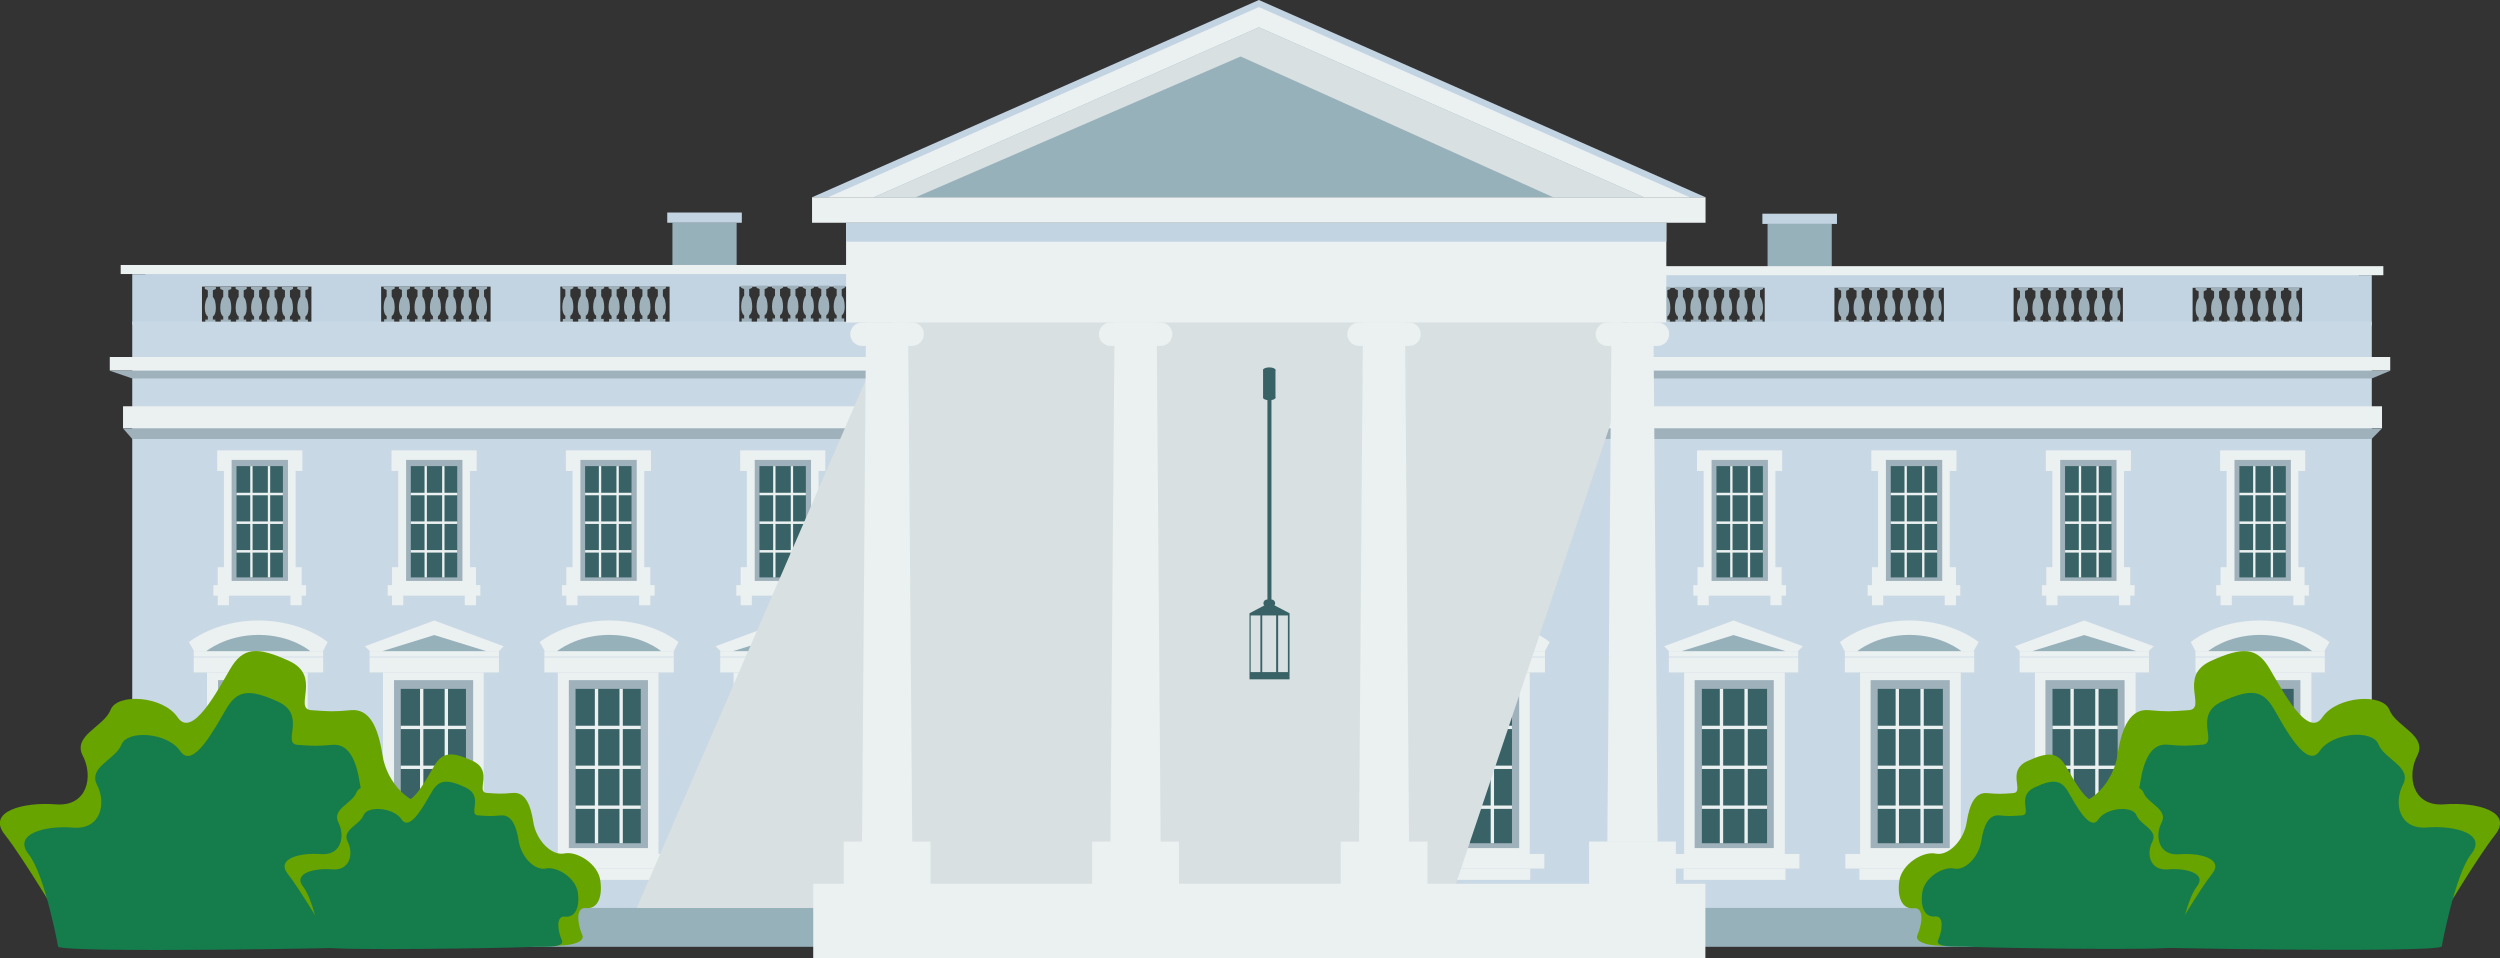 <?xml version="1.0" encoding="utf-8"?>
<!-- Generator: Adobe Illustrator 27.9.4, SVG Export Plug-In . SVG Version: 9.03 Build 54784)  -->
<svg version="1.1" id="Calque_1" xmlns="http://www.w3.org/2000/svg" xmlns:xlink="http://www.w3.org/1999/xlink" x="0px" y="0px"
	 viewBox="0 0 1491.6 571.7" style="enable-background:new 0 0 1491.6 571.7;" xml:space="preserve">
<rect x="0" y="0" width="1491.6" height="571.7" fill="#333333" stroke="none"/>
<style type="text/css">
	.st0{fill:#97B1BB;}
	.st1{fill:#C2D3E2;}
	.st2{fill:#EBF0F0;}
	.st3{fill:#9FB1BB;}
	.st4{fill:#C9D8E5;}
	.st5{fill:#386266;}
	.st6{fill:#D8E0E1;}
	.st7{fill:#68A400;}
	.st8{fill:#157C4C;}
</style>
<g>
	<g>
		<rect x="1054.6" y="133.5" class="st0" width="38.3" height="26.1"/>
		<rect x="1051.5" y="127.5" class="st1" width="44.5" height="6.1"/>
		<rect x="985.2" y="163.8" class="st1" width="422.1" height="7.9"/>
		<rect x="1373.5" y="164.2" class="st1" width="41.6" height="30.1"/>
		<rect x="1266.6" y="164.2" class="st1" width="41.6" height="30.1"/>
		<rect x="1159.8" y="164.2" class="st1" width="41.6" height="30.1"/>
		<rect x="1052.9" y="164.2" class="st1" width="41.6" height="30.1"/>
		<rect x="986.8" y="158.8" class="st2" width="435.2" height="5.4"/>
		<g>
			<path class="st3" d="M1367.1,171.7h-1.8v1.3l1.8,0.8v3.9c-0.5,0.6-1,1.5-1.3,2.5c-0.3,1.2-0.5,2.6-0.5,4.1c0,2.9,0.8,4.5,1.8,5.1
				v1.9h-1.5v2.8h1.5h3h1.5v-2.8h-1.5v-1.9c1.1-0.7,1.8-2.2,1.8-5.1c0-2.9-0.8-5.4-1.8-6.6v-3.9l1.8-0.8v-1.3h-1.8H1367.1z"/>
			<path class="st3" d="M1357.9,171.7h-1.8v1.3l1.8,0.8v3.9c-0.5,0.6-1,1.5-1.3,2.5c-0.3,1.2-0.5,2.6-0.5,4.1c0,2.9,0.8,4.5,1.8,5.1
				v1.9h-1.5v2.8h1.5h3h1.5v-2.8h-1.5v-1.9c1.1-0.7,1.8-2.2,1.8-5.1c0-2.9-0.8-5.4-1.8-6.6v-3.9l1.8-0.8v-1.3h-1.8H1357.9z"/>
			<path class="st3" d="M1348.7,171.7h-1.8v1.3l1.8,0.8v3.9c-0.5,0.6-1,1.5-1.3,2.5c-0.3,1.2-0.5,2.6-0.5,4.1c0,2.9,0.8,4.5,1.8,5.1
				v1.9h-1.5v2.8h1.5h3h1.5v-2.8h-1.5v-1.9c1.1-0.7,1.8-2.2,1.8-5.1c0-2.9-0.8-5.4-1.8-6.6v-3.9l1.8-0.8v-1.3h-1.8H1348.7z"/>
			<path class="st3" d="M1339.5,171.7h-1.8v1.3l1.8,0.8v3.9c-0.5,0.6-1,1.5-1.3,2.5c-0.3,1.2-0.5,2.6-0.5,4.1c0,2.9,0.8,4.5,1.8,5.1
				v1.9h-1.5v2.8h1.5h3h1.5v-2.8h-1.5v-1.9c1.1-0.7,1.8-2.2,1.8-5.1c0-2.9-0.8-5.4-1.8-6.6v-3.9l1.8-0.8v-1.3h-1.8H1339.5z"/>
			<path class="st3" d="M1330.3,171.7h-1.8v1.3l1.8,0.8v3.9c-0.5,0.6-1,1.5-1.3,2.5c-0.3,1.2-0.5,2.6-0.5,4.1c0,2.9,0.8,4.5,1.8,5.1
				v1.9h-1.5v2.8h1.5h3h1.5v-2.8h-1.5v-1.9c1.1-0.7,1.8-2.2,1.8-5.1c0-2.9-0.8-5.4-1.8-6.6v-3.9l1.8-0.8v-1.3h-1.8H1330.3z"/>
			<path class="st3" d="M1321,171.7h-1.8v1.3l1.8,0.8v3.9c-0.5,0.6-1,1.5-1.3,2.5c-0.3,1.2-0.5,2.6-0.5,4.1c0,2.9,0.8,4.5,1.8,5.1
				v1.9h-1.5v2.8h1.5h3h1.5v-2.8h-1.5v-1.9c1.1-0.7,1.8-2.2,1.8-5.1c0-2.9-0.8-5.4-1.8-6.6v-3.9l1.8-0.8v-1.3h-1.8H1321z"/>
			<path class="st3" d="M1311.8,171.7h-1.8v1.3l1.8,0.8v3.9c-0.5,0.6-1,1.5-1.3,2.5c-0.3,1.2-0.5,2.6-0.5,4.1c0,2.9,0.8,4.5,1.8,5.1
				v1.9h-1.5v2.8h1.5h3h1.5v-2.8h-1.5v-1.9c1.1-0.7,1.8-2.2,1.8-5.1c0-2.9-0.8-5.4-1.8-6.6v-3.9l1.8-0.8v-1.3h-1.8H1311.8z"/>
		</g>
		<g>
			<path class="st3" d="M1260.4,171.5h-1.8v1.3l1.8,0.8v3.9c-0.5,0.6-1,1.5-1.3,2.5c-0.3,1.2-0.5,2.6-0.5,4.1c0,2.9,0.8,4.5,1.8,5.1
				v1.9h-1.5v2.8h1.5h3h1.5v-2.8h-1.5v-1.9c1.1-0.7,1.8-2.2,1.8-5.1c0-2.9-0.8-5.4-1.8-6.6v-3.9l1.8-0.8v-1.3h-1.8H1260.4z"/>
			<path class="st3" d="M1251.2,171.5h-1.8v1.3l1.8,0.8v3.9c-0.5,0.6-1,1.5-1.3,2.5c-0.3,1.2-0.5,2.6-0.5,4.1c0,2.9,0.8,4.5,1.8,5.1
				v1.9h-1.5v2.8h1.5h3h1.5v-2.8h-1.5v-1.9c1.1-0.7,1.8-2.2,1.8-5.1c0-2.9-0.8-5.4-1.8-6.6v-3.9l1.8-0.8v-1.3h-1.8H1251.2z"/>
			<path class="st3" d="M1242,171.5h-1.8v1.3l1.8,0.8v3.9c-0.5,0.6-1,1.5-1.3,2.5c-0.3,1.2-0.5,2.6-0.5,4.1c0,2.9,0.8,4.5,1.8,5.1
				v1.9h-1.5v2.8h1.5h3h1.5v-2.8h-1.5v-1.9c1.1-0.7,1.8-2.2,1.8-5.1c0-2.9-0.8-5.4-1.8-6.6v-3.9l1.8-0.8v-1.3h-1.8H1242z"/>
			<path class="st3" d="M1232.8,171.5h-1.8v1.3l1.8,0.8v3.9c-0.5,0.6-1,1.5-1.3,2.5c-0.3,1.2-0.5,2.6-0.5,4.1c0,2.9,0.8,4.5,1.8,5.1
				v1.9h-1.5v2.8h1.5h3h1.5v-2.8h-1.5v-1.9c1.1-0.7,1.8-2.2,1.8-5.1c0-2.9-0.8-5.4-1.8-6.6v-3.9l1.8-0.8v-1.3h-1.8H1232.8z"/>
			<path class="st3" d="M1223.6,171.5h-1.8v1.3l1.8,0.8v3.9c-0.5,0.6-1,1.5-1.3,2.5c-0.3,1.2-0.5,2.6-0.5,4.1c0,2.9,0.8,4.5,1.8,5.1
				v1.9h-1.5v2.8h1.5h3h1.5v-2.8h-1.5v-1.9c1.1-0.7,1.8-2.2,1.8-5.1c0-2.9-0.8-5.4-1.8-6.6v-3.9l1.8-0.8v-1.3h-1.8H1223.6z"/>
			<path class="st3" d="M1214.4,171.5h-1.8v1.3l1.8,0.8v3.9c-0.5,0.6-1,1.5-1.3,2.5c-0.3,1.2-0.5,2.6-0.5,4.1c0,2.9,0.8,4.5,1.8,5.1
				v1.9h-1.5v2.8h1.5h3h1.5v-2.8h-1.5v-1.9c1.1-0.7,1.8-2.2,1.8-5.1c0-2.9-0.8-5.4-1.8-6.6v-3.9l1.8-0.8v-1.3h-1.8H1214.4z"/>
			<path class="st3" d="M1205.2,171.5h-1.8v1.3l1.8,0.8v3.9c-0.5,0.6-1,1.5-1.3,2.5c-0.3,1.2-0.5,2.6-0.5,4.1c0,2.9,0.8,4.5,1.8,5.1
				v1.9h-1.5v2.8h1.5h3h1.5v-2.8h-1.5v-1.9c1.1-0.7,1.8-2.2,1.8-5.1c0-2.9-0.8-5.4-1.8-6.6v-3.9l1.8-0.8v-1.3h-1.8H1205.2z"/>
		</g>
		<g>
			<path class="st3" d="M1153.7,171.3h-1.8v1.3l1.8,0.8v3.9c-0.5,0.6-1,1.5-1.3,2.5c-0.3,1.2-0.5,2.6-0.5,4.1c0,2.9,0.8,4.5,1.8,5.1
				v1.9h-1.5v2.8h1.5h3h1.5V191h-1.5v-1.9c1.1-0.7,1.8-2.2,1.8-5.1c0-2.9-0.8-5.4-1.8-6.6v-3.9l1.8-0.8v-1.3h-1.8H1153.7z"/>
			<path class="st3" d="M1144.5,171.3h-1.8v1.3l1.8,0.8v3.9c-0.5,0.6-1,1.5-1.3,2.5c-0.3,1.2-0.5,2.6-0.5,4.1c0,2.9,0.8,4.5,1.8,5.1
				v1.9h-1.5v2.8h1.5h3h1.5V191h-1.5v-1.9c1.1-0.7,1.8-2.2,1.8-5.1c0-2.9-0.8-5.4-1.8-6.6v-3.9l1.8-0.8v-1.3h-1.8H1144.5z"/>
			<path class="st3" d="M1135.3,171.3h-1.8v1.3l1.8,0.8v3.9c-0.5,0.6-1,1.5-1.3,2.5c-0.3,1.2-0.5,2.6-0.5,4.1c0,2.9,0.8,4.5,1.8,5.1
				v1.9h-1.5v2.8h1.5h3h1.5V191h-1.5v-1.9c1.1-0.7,1.8-2.2,1.8-5.1c0-2.9-0.8-5.4-1.8-6.6v-3.9l1.8-0.8v-1.3h-1.8H1135.3z"/>
			<path class="st3" d="M1126.1,171.3h-1.8v1.3l1.8,0.8v3.9c-0.5,0.6-1,1.5-1.3,2.5c-0.3,1.2-0.5,2.6-0.5,4.1c0,2.9,0.8,4.5,1.8,5.1
				v1.9h-1.5v2.8h1.5h3h1.5V191h-1.5v-1.9c1.1-0.7,1.8-2.2,1.8-5.1c0-2.9-0.8-5.4-1.8-6.6v-3.9l1.8-0.8v-1.3h-1.8H1126.1z"/>
			<path class="st3" d="M1116.9,171.3h-1.8v1.3l1.8,0.8v3.9c-0.5,0.6-1,1.5-1.3,2.5c-0.3,1.2-0.5,2.6-0.5,4.1c0,2.9,0.8,4.5,1.8,5.1
				v1.9h-1.5v2.8h1.5h3h1.5V191h-1.5v-1.9c1.1-0.7,1.8-2.2,1.8-5.1c0-2.9-0.8-5.4-1.8-6.6v-3.9l1.8-0.8v-1.3h-1.8H1116.9z"/>
			<path class="st3" d="M1107.7,171.3h-1.8v1.3l1.8,0.8v3.9c-0.5,0.6-1,1.5-1.3,2.5c-0.3,1.2-0.5,2.6-0.5,4.1c0,2.9,0.8,4.5,1.8,5.1
				v1.9h-1.5v2.8h1.5h3h1.5V191h-1.5v-1.9c1.1-0.7,1.8-2.2,1.8-5.1c0-2.9-0.8-5.4-1.8-6.6v-3.9l1.8-0.8v-1.3h-1.8H1107.7z"/>
			<path class="st3" d="M1098.5,171.3h-1.8v1.3l1.8,0.8v3.9c-0.5,0.6-1,1.5-1.3,2.5c-0.3,1.2-0.5,2.6-0.5,4.1c0,2.9,0.8,4.5,1.8,5.1
				v1.9h-1.5v2.8h1.5h3h1.5V191h-1.5v-1.9c1.1-0.7,1.8-2.2,1.8-5.1c0-2.9-0.8-5.4-1.8-6.6v-3.9l1.8-0.8v-1.3h-1.8H1098.5z"/>
		</g>
		<g>
			<path class="st3" d="M1047.1,171.1h-1.8v1.3l1.8,0.8v3.9c-0.5,0.6-1,1.5-1.3,2.5c-0.3,1.2-0.5,2.6-0.5,4.1c0,2.9,0.8,4.5,1.8,5.1
				v1.9h-1.5v2.8h1.5h3h1.5v-2.8h-1.5v-1.9c1.1-0.7,1.8-2.2,1.8-5.1c0-2.9-0.8-5.4-1.8-6.6v-3.9l1.8-0.8v-1.3h-1.8H1047.1z"/>
			<path class="st3" d="M1037.9,171.1h-1.8v1.3l1.8,0.8v3.9c-0.5,0.6-1,1.5-1.3,2.5c-0.3,1.2-0.5,2.6-0.5,4.1c0,2.9,0.8,4.5,1.8,5.1
				v1.9h-1.5v2.8h1.5h3h1.5v-2.8h-1.5v-1.9c1.1-0.7,1.8-2.2,1.8-5.1c0-2.9-0.8-5.4-1.8-6.6v-3.9l1.8-0.8v-1.3h-1.8H1037.9z"/>
			<path class="st3" d="M1028.7,171.1h-1.8v1.3l1.8,0.8v3.9c-0.5,0.6-1,1.5-1.3,2.5c-0.3,1.2-0.5,2.6-0.5,4.1c0,2.9,0.8,4.5,1.8,5.1
				v1.9h-1.5v2.8h1.5h3h1.5v-2.8h-1.5v-1.9c1.1-0.7,1.8-2.2,1.8-5.1c0-2.9-0.8-5.4-1.8-6.6v-3.9l1.8-0.8v-1.3h-1.8H1028.7z"/>
			<path class="st3" d="M1019.5,171.1h-1.8v1.3l1.8,0.8v3.9c-0.5,0.6-1,1.5-1.3,2.5c-0.3,1.2-0.5,2.6-0.5,4.1c0,2.9,0.8,4.5,1.8,5.1
				v1.9h-1.5v2.8h1.5h3h1.5v-2.8h-1.5v-1.9c1.1-0.7,1.8-2.2,1.8-5.1c0-2.9-0.8-5.4-1.8-6.6v-3.9l1.8-0.8v-1.3h-1.8H1019.5z"/>
			<path class="st3" d="M1010.3,171.1h-1.8v1.3l1.8,0.8v3.9c-0.5,0.6-1,1.5-1.3,2.5c-0.3,1.2-0.5,2.6-0.5,4.1c0,2.9,0.8,4.5,1.8,5.1
				v1.9h-1.5v2.8h1.5h3h1.5v-2.8h-1.5v-1.9c1.1-0.7,1.8-2.2,1.8-5.1c0-2.9-0.8-5.4-1.8-6.6v-3.9l1.8-0.8v-1.3h-1.8H1010.3z"/>
			<path class="st3" d="M1001.1,171.1h-1.8v1.3l1.8,0.8v3.9c-0.5,0.6-1,1.5-1.3,2.5c-0.3,1.2-0.5,2.6-0.5,4.1c0,2.9,0.8,4.5,1.8,5.1
				v1.9h-1.5v2.8h1.5h3h1.5v-2.8h-1.5v-1.9c1.1-0.7,1.8-2.2,1.8-5.1c0-2.9-0.8-5.4-1.8-6.6v-3.9l1.8-0.8v-1.3h-1.8H1001.1z"/>
			<path class="st3" d="M991.9,171.1H990v1.3l1.8,0.8v3.9c-0.5,0.6-1,1.5-1.3,2.5c-0.3,1.2-0.5,2.6-0.5,4.1c0,2.9,0.8,4.5,1.8,5.1
				v1.9h-1.5v2.8h1.5h3h1.5v-2.8h-1.5v-1.9c1.1-0.7,1.8-2.2,1.8-5.1c0-2.9-0.8-5.4-1.8-6.6v-3.9l1.8-0.8v-1.3h-1.8H991.9z"/>
		</g>
		<rect x="401.2" y="132.9" class="st0" width="38.3" height="26.1"/>
		<rect x="398.1" y="126.8" class="st1" width="44.5" height="6.1"/>
		<rect x="86.7" y="163.1" class="st1" width="422.1" height="7.9"/>
		<rect x="78.9" y="163.6" class="st1" width="41.6" height="30.1"/>
		<rect x="185.8" y="163.6" class="st1" width="41.6" height="30.1"/>
		<rect x="292.7" y="163.6" class="st1" width="41.6" height="30.1"/>
		<rect x="399.5" y="163.6" class="st1" width="41.6" height="30.1"/>
		<rect x="72" y="158.1" class="st2" width="435.2" height="5.4"/>
		<g>
			<path class="st3" d="M124,171.1h-1.8v1.3l1.8,0.8v3.9c-1.1,1.2-1.8,3.7-1.8,6.6c0,2.9,0.8,4.5,1.8,5.1v1.9h-1.5v2.8h1.5h3h1.5
				v-2.8H127v-1.9c1.1-0.7,1.8-2.2,1.8-5.1c0-1.5-0.2-2.9-0.5-4.1c-0.3-1.1-0.8-1.9-1.3-2.5v-3.9l1.8-0.8v-1.3H127H124z"/>
			<path class="st3" d="M133.2,171.1h-1.8v1.3l1.8,0.8v3.9c-1.1,1.2-1.8,3.7-1.8,6.6c0,2.9,0.8,4.5,1.8,5.1v1.9h-1.5v2.8h1.5h3h1.5
				v-2.8h-1.5v-1.9c1.1-0.7,1.8-2.2,1.8-5.1c0-1.5-0.2-2.9-0.5-4.1c-0.3-1.1-0.8-1.9-1.3-2.5v-3.9l1.8-0.8v-1.3h-1.8H133.2z"/>
			<path class="st3" d="M142.4,171.1h-1.8v1.3l1.8,0.8v3.9c-1.1,1.2-1.8,3.7-1.8,6.6c0,2.9,0.8,4.5,1.8,5.1v1.9h-1.5v2.8h1.5h3h1.5
				v-2.8h-1.5v-1.9c1.1-0.7,1.8-2.2,1.8-5.1c0-1.5-0.2-2.9-0.5-4.1c-0.3-1.1-0.8-1.9-1.3-2.5v-3.9l1.8-0.8v-1.3h-1.8H142.4z"/>
			<path class="st3" d="M151.6,171.1h-1.8v1.3l1.8,0.8v3.9c-1.1,1.2-1.8,3.7-1.8,6.6c0,2.9,0.8,4.5,1.8,5.1v1.9h-1.5v2.8h1.5h3h1.5
				v-2.8h-1.5v-1.9c1.1-0.7,1.8-2.2,1.8-5.1c0-1.5-0.2-2.9-0.5-4.1c-0.3-1.1-0.8-1.9-1.3-2.5v-3.9l1.8-0.8v-1.3h-1.8H151.6z"/>
			<path class="st3" d="M160.8,171.1H159v1.3l1.8,0.8v3.9c-1.1,1.2-1.8,3.7-1.8,6.6c0,2.9,0.8,4.5,1.8,5.1v1.9h-1.5v2.8h1.5h3h1.5
				v-2.8h-1.5v-1.9c1.1-0.7,1.8-2.2,1.8-5.1c0-1.5-0.2-2.9-0.5-4.1c-0.3-1.1-0.8-1.9-1.3-2.5v-3.9l1.8-0.8v-1.3h-1.8H160.8z"/>
			<path class="st3" d="M170,171.1h-1.8v1.3l1.8,0.8v3.9c-1.1,1.2-1.8,3.7-1.8,6.6c0,2.9,0.8,4.5,1.8,5.1v1.9h-1.5v2.8h1.5h3h1.5
				v-2.8H173v-1.9c1.1-0.7,1.8-2.2,1.8-5.1c0-1.5-0.2-2.9-0.5-4.1c-0.3-1.1-0.8-1.9-1.3-2.5v-3.9l1.8-0.8v-1.3H173H170z"/>
			<path class="st3" d="M179.2,171.1h-1.8v1.3l1.8,0.8v3.9c-1.1,1.2-1.8,3.7-1.8,6.6c0,2.9,0.8,4.5,1.8,5.1v1.9h-1.5v2.8h1.5h3h1.5
				v-2.8h-1.5v-1.9c1.1-0.7,1.8-2.2,1.8-5.1c0-1.5-0.2-2.9-0.5-4.1c-0.3-1.1-0.8-1.9-1.3-2.5v-3.9l1.8-0.8v-1.3h-1.8H179.2z"/>
		</g>
		<g>
			<path class="st3" d="M230.7,170.9h-1.8v1.3l1.8,0.8v3.9c-1.1,1.2-1.8,3.7-1.8,6.6c0,2.9,0.8,4.5,1.8,5.1v1.9h-1.5v2.8h1.5h3h1.5
				v-2.8h-1.5v-1.9c1.1-0.7,1.8-2.2,1.8-5.1c0-1.5-0.2-2.9-0.5-4.1c-0.3-1.1-0.8-1.9-1.3-2.5v-3.9l1.8-0.8v-1.3h-1.8H230.7z"/>
			<path class="st3" d="M239.9,170.9H238v1.3l1.8,0.8v3.9c-1.1,1.2-1.8,3.7-1.8,6.6c0,2.9,0.8,4.5,1.8,5.1v1.9h-1.5v2.8h1.5h3h1.5
				v-2.8h-1.5v-1.9c1.1-0.7,1.8-2.2,1.8-5.1c0-1.5-0.2-2.9-0.5-4.1c-0.3-1.1-0.8-1.9-1.3-2.5v-3.9l1.8-0.8v-1.3h-1.8H239.9z"/>
			<path class="st3" d="M249.1,170.9h-1.8v1.3l1.8,0.8v3.9c-1.1,1.2-1.8,3.7-1.8,6.6c0,2.9,0.8,4.5,1.8,5.1v1.9h-1.5v2.8h1.5h3h1.5
				v-2.8H252v-1.9c1.1-0.7,1.8-2.2,1.8-5.1c0-1.5-0.2-2.9-0.5-4.1c-0.3-1.1-0.8-1.9-1.3-2.5v-3.9l1.8-0.8v-1.3H252H249.1z"/>
			<path class="st3" d="M258.3,170.9h-1.8v1.3l1.8,0.8v3.9c-1.1,1.2-1.8,3.7-1.8,6.6c0,2.9,0.8,4.5,1.8,5.1v1.9h-1.5v2.8h1.5h3h1.5
				v-2.8h-1.5v-1.9c1.1-0.7,1.8-2.2,1.8-5.1c0-1.5-0.2-2.9-0.5-4.1c-0.3-1.1-0.8-1.9-1.3-2.5v-3.9l1.8-0.8v-1.3h-1.8H258.3z"/>
			<path class="st3" d="M267.5,170.9h-1.8v1.3l1.8,0.8v3.9c-1.1,1.2-1.8,3.7-1.8,6.6c0,2.9,0.8,4.5,1.8,5.1v1.9H266v2.8h1.5h3h1.5
				v-2.8h-1.5v-1.9c1.1-0.7,1.8-2.2,1.8-5.1c0-1.5-0.2-2.9-0.5-4.1c-0.3-1.1-0.8-1.9-1.3-2.5v-3.9l1.8-0.8v-1.3h-1.8H267.5z"/>
			<path class="st3" d="M276.7,170.9h-1.8v1.3l1.8,0.8v3.9c-1.1,1.2-1.8,3.7-1.8,6.6c0,2.9,0.8,4.5,1.8,5.1v1.9h-1.5v2.8h1.5h3h1.5
				v-2.8h-1.5v-1.9c1.1-0.7,1.8-2.2,1.8-5.1c0-1.5-0.2-2.9-0.5-4.1c-0.3-1.1-0.8-1.9-1.3-2.5v-3.9l1.8-0.8v-1.3h-1.8H276.7z"/>
			<path class="st3" d="M285.9,170.9H284v1.3l1.8,0.8v3.9c-1.1,1.2-1.8,3.7-1.8,6.6c0,2.9,0.8,4.5,1.8,5.1v1.9h-1.5v2.8h1.5h3h1.5
				v-2.8h-1.5v-1.9c1.1-0.7,1.8-2.2,1.8-5.1c0-1.5-0.2-2.9-0.5-4.1c-0.3-1.1-0.8-1.9-1.3-2.5v-3.9l1.8-0.8v-1.3h-1.8H285.9z"/>
		</g>
		<g>
			<path class="st3" d="M337.3,170.7h-1.8v1.3l1.8,0.8v3.9c-1.1,1.2-1.8,3.7-1.8,6.6s0.8,4.5,1.8,5.1v1.9h-1.5v2.8h1.5h3h1.5v-2.8
				h-1.5v-1.9c1.1-0.7,1.8-2.2,1.8-5.1c0-1.5-0.2-2.9-0.5-4.1c-0.3-1.1-0.8-1.9-1.3-2.5v-3.9l1.8-0.8v-1.3h-1.8H337.3z"/>
			<path class="st3" d="M346.5,170.7h-1.8v1.3l1.8,0.8v3.9c-1.1,1.2-1.8,3.7-1.8,6.6s0.8,4.5,1.8,5.1v1.9H345v2.8h1.5h3h1.5v-2.8
				h-1.5v-1.9c1.1-0.7,1.8-2.2,1.8-5.1c0-1.5-0.2-2.9-0.5-4.1c-0.3-1.1-0.8-1.9-1.3-2.5v-3.9l1.8-0.8v-1.3h-1.8H346.5z"/>
			<path class="st3" d="M355.7,170.7h-1.8v1.3l1.8,0.8v3.9c-1.1,1.2-1.8,3.7-1.8,6.6s0.8,4.5,1.8,5.1v1.9h-1.5v2.8h1.5h3h1.5v-2.8
				h-1.5v-1.9c1.1-0.7,1.8-2.2,1.8-5.1c0-1.5-0.2-2.9-0.5-4.1c-0.3-1.1-0.8-1.9-1.3-2.5v-3.9l1.8-0.8v-1.3h-1.8H355.7z"/>
			<path class="st3" d="M364.9,170.7h-1.8v1.3l1.8,0.8v3.9c-1.1,1.2-1.8,3.7-1.8,6.6s0.8,4.5,1.8,5.1v1.9h-1.5v2.8h1.5h3h1.5v-2.8
				h-1.5v-1.9c1.1-0.7,1.8-2.2,1.8-5.1c0-1.5-0.2-2.9-0.5-4.1c-0.3-1.1-0.8-1.9-1.3-2.5v-3.9l1.8-0.8v-1.3h-1.8H364.9z"/>
			<path class="st3" d="M374.1,170.7h-1.8v1.3l1.8,0.8v3.9c-1.1,1.2-1.8,3.7-1.8,6.6s0.8,4.5,1.8,5.1v1.9h-1.5v2.8h1.5h3h1.5v-2.8
				h-1.5v-1.9c1.1-0.7,1.8-2.2,1.8-5.1c0-1.5-0.2-2.9-0.5-4.1c-0.3-1.1-0.8-1.9-1.3-2.5v-3.9l1.8-0.8v-1.3h-1.8H374.1z"/>
			<path class="st3" d="M383.3,170.7h-1.8v1.3l1.8,0.8v3.9c-1.1,1.2-1.8,3.7-1.8,6.6s0.8,4.5,1.8,5.1v1.9h-1.5v2.8h1.5h3h1.5v-2.8
				h-1.5v-1.9c1.1-0.7,1.8-2.2,1.8-5.1c0-1.5-0.2-2.9-0.5-4.1c-0.3-1.1-0.8-1.9-1.3-2.5v-3.9l1.8-0.8v-1.3h-1.8H383.3z"/>
			<path class="st3" d="M392.5,170.7h-1.8v1.3l1.8,0.8v3.9c-1.1,1.2-1.8,3.7-1.8,6.6s0.8,4.5,1.8,5.1v1.9H391v2.8h1.5h3h1.5v-2.8
				h-1.5v-1.9c1.1-0.7,1.8-2.2,1.8-5.1c0-1.5-0.2-2.9-0.5-4.1c-0.3-1.1-0.8-1.9-1.3-2.5v-3.9l1.8-0.8v-1.3h-1.8H392.5z"/>
		</g>
		<g>
			<path class="st3" d="M444,170.4h-1.8v1.3l1.8,0.8v3.9c-1.1,1.2-1.8,3.7-1.8,6.6c0,2.9,0.8,4.5,1.8,5.1v1.9h-1.5v2.8h1.5h3h1.5
				v-2.8H447v-1.9c1.1-0.7,1.8-2.2,1.8-5.1c0-1.5-0.2-2.9-0.5-4.1c-0.3-1.1-0.8-1.9-1.3-2.5v-3.9l1.8-0.8v-1.3H447H444z"/>
			<path class="st3" d="M453.2,170.4h-1.8v1.3l1.8,0.8v3.9c-1.1,1.2-1.8,3.7-1.8,6.6c0,2.9,0.8,4.5,1.8,5.1v1.9h-1.5v2.8h1.5h3h1.5
				v-2.8h-1.5v-1.9c1.1-0.7,1.8-2.2,1.8-5.1c0-1.5-0.2-2.9-0.5-4.1c-0.3-1.1-0.8-1.9-1.3-2.5v-3.9l1.8-0.8v-1.3h-1.8H453.2z"/>
			<path class="st3" d="M462.4,170.4h-1.8v1.3l1.8,0.8v3.9c-1.1,1.2-1.8,3.7-1.8,6.6c0,2.9,0.8,4.5,1.8,5.1v1.9h-1.5v2.8h1.5h3h1.5
				v-2.8h-1.5v-1.9c1.1-0.7,1.8-2.2,1.8-5.1c0-1.5-0.2-2.9-0.5-4.1c-0.3-1.1-0.8-1.9-1.3-2.5v-3.9l1.8-0.8v-1.3h-1.8H462.4z"/>
			<path class="st3" d="M471.6,170.4h-1.8v1.3l1.8,0.8v3.9c-1.1,1.2-1.8,3.7-1.8,6.6c0,2.9,0.8,4.5,1.8,5.1v1.9h-1.5v2.8h1.5h3h1.5
				v-2.8h-1.5v-1.9c1.1-0.7,1.8-2.2,1.8-5.1c0-1.5-0.2-2.9-0.5-4.1c-0.3-1.1-0.8-1.9-1.3-2.5v-3.9l1.8-0.8v-1.3h-1.8H471.6z"/>
			<path class="st3" d="M480.8,170.4h-1.8v1.3l1.8,0.8v3.9c-1.1,1.2-1.8,3.7-1.8,6.6c0,2.9,0.8,4.5,1.8,5.1v1.9h-1.5v2.8h1.5h3h1.5
				v-2.8h-1.5v-1.9c1.1-0.7,1.8-2.2,1.8-5.1c0-1.5-0.2-2.9-0.5-4.1c-0.3-1.1-0.8-1.9-1.3-2.5v-3.9l1.8-0.8v-1.3h-1.8H480.8z"/>
			<path class="st3" d="M490,170.4h-1.8v1.3l1.8,0.8v3.9c-1.1,1.2-1.8,3.7-1.8,6.6c0,2.9,0.8,4.5,1.8,5.1v1.9h-1.5v2.8h1.5h3h1.5
				v-2.8H493v-1.9c1.1-0.7,1.8-2.2,1.8-5.1c0-1.5-0.2-2.9-0.5-4.1c-0.3-1.1-0.8-1.9-1.3-2.5v-3.9l1.8-0.8v-1.3H493H490z"/>
			<path class="st3" d="M499.2,170.4h-1.8v1.3l1.8,0.8v3.9c-1.1,1.2-1.8,3.7-1.8,6.6c0,2.9,0.8,4.5,1.8,5.1v1.9h-1.5v2.8h1.5h3h1.5
				v-2.8h-1.5v-1.9c1.1-0.7,1.8-2.2,1.8-5.1c0-1.5-0.2-2.9-0.5-4.1c-0.3-1.1-0.8-1.9-1.3-2.5v-3.9l1.8-0.8v-1.3h-1.8H499.2z"/>
		</g>
		<rect x="78.9" y="191.9" class="st4" width="1336.2" height="369.8"/>
		<rect x="65.5" y="213" class="st2" width="1360.6" height="8.1"/>
		<polygon class="st3" points="78.9,225.8 1415.1,225.8 1426.1,221.2 65.5,221.2 		"/>
		<polygon class="st0" points="530.4,191.9 530.4,241.9 751.1,241.9 971.7,241.9 971.7,191.9 751.1,191.8 		"/>
		<rect x="73.4" y="242.4" class="st2" width="1347.8" height="13.1"/>
		<polygon class="st3" points="78.9,261.9 1415,261.9 1421.2,255.6 73.4,255.6 		"/>
		<rect x="72.2" y="541.7" class="st0" width="1347.8" height="23.2"/>
		<polygon class="st1" points="484.5,117.7 1017.6,117.7 751.1,0 		"/>
		<rect x="484.5" y="117.7" class="st2" width="533.1" height="15.2"/>
		<polygon class="st2" points="494,117.7 1008.2,117.7 751.1,4.2 		"/>
		<polygon class="st0" points="521.4,117.7 980.8,117.7 751.1,16.3 		"/>
		<g>
			<rect x="129.6" y="268.7" class="st2" width="50.8" height="12.3"/>
			<g>
				<rect x="129.9" y="338.4" class="st2" width="6.7" height="22.7"/>
				<rect x="173.3" y="338.4" class="st2" width="6.7" height="22.7"/>
			</g>
			<rect x="133.6" y="271" class="st2" width="42.8" height="78.9"/>
			<rect x="138.2" y="274.4" class="st3" width="33.6" height="72.2"/>
			<rect x="141.1" y="278.1" class="st5" width="27.7" height="66.4"/>
			<rect x="149.3" y="278.1" class="st2" width="1.4" height="66.4"/>
			<rect x="159.8" y="278.1" class="st2" width="1.4" height="66.4"/>
			<rect x="141.1" y="294" class="st2" width="27.7" height="1.5"/>
			<rect x="141.1" y="311.1" class="st2" width="27.7" height="1.5"/>
			<rect x="141.1" y="328.2" class="st2" width="27.7" height="1.5"/>
			<rect x="127.3" y="349.1" class="st2" width="55.3" height="6.3"/>
		</g>
		<g>
			<rect x="114.8" y="509.5" class="st2" width="77.5" height="8.7"/>
			<rect x="123.2" y="518.2" class="st2" width="60.8" height="6.8"/>
			<rect x="115.6" y="392.2" class="st2" width="77.2" height="9"/>
			<rect x="123.5" y="401.2" class="st2" width="60.1" height="109.5"/>
			<rect x="130.1" y="405.8" class="st3" width="47.2" height="100.2"/>
			<rect x="134.1" y="411" class="st5" width="38.9" height="92.1"/>
			<rect x="145.6" y="411" class="st2" width="2" height="92.1"/>
			<rect x="160.4" y="411" class="st2" width="2" height="92.1"/>
			<rect x="134.1" y="433" class="st2" width="38.9" height="2"/>
			<rect x="134.1" y="456.8" class="st2" width="38.9" height="2"/>
			<rect x="134.1" y="480.6" class="st2" width="38.9" height="2"/>
			<path class="st2" d="M112.7,383.1l3.1,5.4h76.9l2.8-5.4c0,0-14.9-12.9-41.4-12.9C128.2,370.2,112.7,383.1,112.7,383.1z"/>
			<rect x="115.6" y="388.5" class="st2" width="77.2" height="3.3"/>
			<path class="st0" d="M123.1,388.5h62c0,0-11.1-9.7-31-9.7C134.7,378.9,123.1,388.5,123.1,388.5z"/>
		</g>
		<g>
			<rect x="219.7" y="509.5" class="st2" width="77.5" height="8.7"/>
			<rect x="228.1" y="518.2" class="st2" width="60.8" height="6.8"/>
			<rect x="220.5" y="392.2" class="st2" width="77.2" height="9"/>
			<rect x="228.5" y="401.2" class="st2" width="60.1" height="109.5"/>
			<rect x="235.1" y="405.8" class="st3" width="47.2" height="100.2"/>
			<rect x="239.1" y="411" class="st5" width="38.9" height="92.1"/>
			<rect x="250.6" y="411" class="st2" width="2" height="92.1"/>
			<rect x="265.3" y="411" class="st2" width="2" height="92.1"/>
			<rect x="239.1" y="433" class="st2" width="38.9" height="2"/>
			<rect x="239.1" y="456.8" class="st2" width="38.9" height="2"/>
			<rect x="239.1" y="480.6" class="st2" width="38.9" height="2"/>
			<polygon class="st2" points="217.7,385.6 220.7,388.5 297.7,388.5 300.5,385.6 259.1,370.2 			"/>
			<rect x="220.5" y="388.5" class="st2" width="77.2" height="3.3"/>
			<polygon class="st0" points="228.1,388.5 290.1,388.5 259.1,378.9 			"/>
		</g>
		<g>
			<rect x="233.6" y="268.7" class="st2" width="50.8" height="12.3"/>
			<g>
				<rect x="233.9" y="338.4" class="st2" width="6.7" height="22.7"/>
				<rect x="277.3" y="338.4" class="st2" width="6.7" height="22.7"/>
			</g>
			<rect x="237.6" y="271" class="st2" width="42.8" height="78.9"/>
			<rect x="242.3" y="274.4" class="st3" width="33.6" height="72.2"/>
			<rect x="245.1" y="278.1" class="st5" width="27.7" height="66.4"/>
			<rect x="253.3" y="278.1" class="st2" width="1.4" height="66.4"/>
			<rect x="263.8" y="278.1" class="st2" width="1.4" height="66.4"/>
			<rect x="245.1" y="294" class="st2" width="27.7" height="1.5"/>
			<rect x="245.1" y="311.1" class="st2" width="27.7" height="1.5"/>
			<rect x="245.1" y="328.2" class="st2" width="27.7" height="1.5"/>
			<rect x="231.3" y="349.1" class="st2" width="55.3" height="6.3"/>
		</g>
		<g>
			<rect x="337.6" y="268.7" class="st2" width="50.8" height="12.3"/>
			<g>
				<rect x="337.9" y="338.4" class="st2" width="6.7" height="22.7"/>
				<rect x="381.3" y="338.4" class="st2" width="6.7" height="22.7"/>
			</g>
			<rect x="341.6" y="271" class="st2" width="42.8" height="78.9"/>
			<rect x="346.3" y="274.4" class="st3" width="33.6" height="72.2"/>
			<rect x="349.1" y="278.1" class="st5" width="27.7" height="66.4"/>
			<rect x="357.3" y="278.1" class="st2" width="1.4" height="66.4"/>
			<rect x="367.8" y="278.1" class="st2" width="1.4" height="66.4"/>
			<rect x="349.1" y="294" class="st2" width="27.7" height="1.5"/>
			<rect x="349.1" y="311.1" class="st2" width="27.7" height="1.5"/>
			<rect x="349.1" y="328.2" class="st2" width="27.7" height="1.5"/>
			<rect x="335.3" y="349.1" class="st2" width="55.3" height="6.3"/>
		</g>
		<g>
			<rect x="441.6" y="268.7" class="st2" width="50.8" height="12.3"/>
			<g>
				<rect x="441.9" y="338.4" class="st2" width="6.7" height="22.7"/>
				<rect x="485.3" y="338.4" class="st2" width="6.7" height="22.7"/>
			</g>
			<rect x="445.6" y="271" class="st2" width="42.8" height="78.9"/>
			<rect x="450.3" y="274.4" class="st3" width="33.6" height="72.2"/>
			<rect x="453.1" y="278.1" class="st5" width="27.7" height="66.4"/>
			<rect x="461.3" y="278.1" class="st2" width="1.4" height="66.4"/>
			<rect x="471.8" y="278.1" class="st2" width="1.4" height="66.4"/>
			<rect x="453.1" y="294" class="st2" width="27.7" height="1.5"/>
			<rect x="453.1" y="311.1" class="st2" width="27.7" height="1.5"/>
			<rect x="453.1" y="328.2" class="st2" width="27.7" height="1.5"/>
			<rect x="439.3" y="349.1" class="st2" width="55.3" height="6.3"/>
		</g>
		<g>
			<rect x="597.9" y="268.7" class="st2" width="50.8" height="12.3"/>
			<g>
				<rect x="598.3" y="338.4" class="st2" width="6.7" height="22.7"/>
				<rect x="641.7" y="338.4" class="st2" width="6.7" height="22.7"/>
			</g>
			<rect x="601.9" y="271" class="st2" width="42.8" height="78.9"/>
			<rect x="606.6" y="274.4" class="st3" width="33.6" height="72.2"/>
			<rect x="609.5" y="278.1" class="st5" width="27.7" height="66.4"/>
			<rect x="617.7" y="278.1" class="st2" width="1.4" height="66.4"/>
			<rect x="628.2" y="278.1" class="st2" width="1.4" height="66.4"/>
			<rect x="609.5" y="294" class="st2" width="27.7" height="1.5"/>
			<rect x="609.5" y="311.1" class="st2" width="27.7" height="1.5"/>
			<rect x="609.5" y="328.2" class="st2" width="27.7" height="1.5"/>
			<rect x="595.7" y="349.1" class="st2" width="55.3" height="6.3"/>
		</g>
		<g>
			<rect x="730.4" y="268.7" class="st2" width="50.8" height="12.3"/>
			<g>
				<rect x="730.7" y="338.4" class="st2" width="6.7" height="22.7"/>
				<rect x="774.1" y="338.4" class="st2" width="6.7" height="22.7"/>
			</g>
			<rect x="734.3" y="271" class="st2" width="42.8" height="78.9"/>
			<rect x="739" y="274.4" class="st3" width="33.6" height="72.2"/>
			<rect x="741.9" y="278.1" class="st5" width="27.7" height="66.4"/>
			<rect x="750.1" y="278.1" class="st2" width="1.4" height="66.4"/>
			<rect x="760.6" y="278.1" class="st2" width="1.4" height="66.4"/>
			<rect x="741.9" y="294" class="st2" width="27.7" height="1.5"/>
			<rect x="741.9" y="311.1" class="st2" width="27.7" height="1.5"/>
			<rect x="741.9" y="328.2" class="st2" width="27.7" height="1.5"/>
			<rect x="728.1" y="349.1" class="st2" width="55.3" height="6.3"/>
		</g>
		<g>
			<rect x="862.8" y="268.7" class="st2" width="50.8" height="12.3"/>
			<g>
				<rect x="863.1" y="338.4" class="st2" width="6.7" height="22.7"/>
				<rect x="906.5" y="338.4" class="st2" width="6.7" height="22.7"/>
			</g>
			<rect x="866.7" y="271" class="st2" width="42.8" height="78.9"/>
			<rect x="871.4" y="274.4" class="st3" width="33.6" height="72.2"/>
			<rect x="874.3" y="278.1" class="st5" width="27.7" height="66.4"/>
			<rect x="882.5" y="278.1" class="st2" width="1.4" height="66.4"/>
			<rect x="893" y="278.1" class="st2" width="1.4" height="66.4"/>
			<rect x="874.3" y="294" class="st2" width="27.7" height="1.5"/>
			<rect x="874.3" y="311.1" class="st2" width="27.7" height="1.5"/>
			<rect x="874.3" y="328.2" class="st2" width="27.7" height="1.5"/>
			<rect x="860.5" y="349.1" class="st2" width="55.3" height="6.3"/>
		</g>
		<g>
			<rect x="1012.5" y="268.7" class="st2" width="50.8" height="12.3"/>
			<g>
				<rect x="1012.8" y="338.4" class="st2" width="6.7" height="22.7"/>
				<rect x="1056.3" y="338.4" class="st2" width="6.7" height="22.7"/>
			</g>
			<rect x="1016.5" y="271" class="st2" width="42.8" height="78.9"/>
			<rect x="1021.2" y="274.4" class="st3" width="33.6" height="72.2"/>
			<rect x="1024.1" y="278.1" class="st5" width="27.7" height="66.4"/>
			<rect x="1032.3" y="278.1" class="st2" width="1.4" height="66.4"/>
			<rect x="1042.8" y="278.1" class="st2" width="1.4" height="66.4"/>
			<rect x="1024.1" y="294" class="st2" width="27.7" height="1.5"/>
			<rect x="1024.1" y="311.1" class="st2" width="27.7" height="1.5"/>
			<rect x="1024.1" y="328.2" class="st2" width="27.7" height="1.5"/>
			<rect x="1010.3" y="349.1" class="st2" width="55.3" height="6.3"/>
		</g>
		<g>
			<rect x="1116.5" y="268.7" class="st2" width="50.8" height="12.3"/>
			<g>
				<rect x="1116.9" y="338.4" class="st2" width="6.7" height="22.7"/>
				<rect x="1160.3" y="338.4" class="st2" width="6.7" height="22.7"/>
			</g>
			<rect x="1120.5" y="271" class="st2" width="42.8" height="78.9"/>
			<rect x="1125.2" y="274.4" class="st3" width="33.6" height="72.2"/>
			<rect x="1128.1" y="278.1" class="st5" width="27.7" height="66.4"/>
			<rect x="1136.3" y="278.1" class="st2" width="1.4" height="66.4"/>
			<rect x="1146.8" y="278.1" class="st2" width="1.4" height="66.4"/>
			<rect x="1128.1" y="294" class="st2" width="27.7" height="1.5"/>
			<rect x="1128.1" y="311.1" class="st2" width="27.7" height="1.5"/>
			<rect x="1128.1" y="328.2" class="st2" width="27.7" height="1.5"/>
			<rect x="1114.3" y="349.1" class="st2" width="55.3" height="6.3"/>
		</g>
		<g>
			<rect x="1220.6" y="268.7" class="st2" width="50.8" height="12.3"/>
			<g>
				<rect x="1220.9" y="338.4" class="st2" width="6.7" height="22.7"/>
				<rect x="1264.3" y="338.4" class="st2" width="6.7" height="22.7"/>
			</g>
			<rect x="1224.5" y="271" class="st2" width="42.8" height="78.9"/>
			<rect x="1229.2" y="274.4" class="st3" width="33.6" height="72.2"/>
			<rect x="1232.1" y="278.1" class="st5" width="27.7" height="66.4"/>
			<rect x="1240.3" y="278.1" class="st2" width="1.4" height="66.4"/>
			<rect x="1250.8" y="278.1" class="st2" width="1.4" height="66.4"/>
			<rect x="1232.1" y="294" class="st2" width="27.7" height="1.5"/>
			<rect x="1232.1" y="311.1" class="st2" width="27.7" height="1.5"/>
			<rect x="1232.1" y="328.2" class="st2" width="27.7" height="1.5"/>
			<rect x="1218.3" y="349.1" class="st2" width="55.3" height="6.3"/>
		</g>
		<g>
			<rect x="1324.6" y="268.7" class="st2" width="50.8" height="12.3"/>
			<g>
				<rect x="1324.9" y="338.4" class="st2" width="6.7" height="22.7"/>
				<rect x="1368.3" y="338.4" class="st2" width="6.7" height="22.7"/>
			</g>
			<rect x="1328.5" y="271" class="st2" width="42.8" height="78.9"/>
			<rect x="1333.2" y="274.4" class="st3" width="33.6" height="72.2"/>
			<rect x="1336.1" y="278.1" class="st5" width="27.7" height="66.4"/>
			<rect x="1344.3" y="278.1" class="st2" width="1.4" height="66.4"/>
			<rect x="1354.8" y="278.1" class="st2" width="1.4" height="66.4"/>
			<rect x="1336.1" y="294" class="st2" width="27.7" height="1.5"/>
			<rect x="1336.1" y="311.1" class="st2" width="27.7" height="1.5"/>
			<rect x="1336.1" y="328.2" class="st2" width="27.7" height="1.5"/>
			<rect x="1322.3" y="349.1" class="st2" width="55.3" height="6.3"/>
		</g>
		<g>
			<rect x="324" y="509.5" class="st2" width="77.5" height="8.7"/>
			<rect x="332.4" y="518.2" class="st2" width="60.8" height="6.8"/>
			<rect x="324.8" y="392.2" class="st2" width="77.2" height="9"/>
			<rect x="332.8" y="401.2" class="st2" width="60.1" height="109.5"/>
			<rect x="339.4" y="405.8" class="st3" width="47.2" height="100.2"/>
			<rect x="343.4" y="411" class="st5" width="38.9" height="92.1"/>
			<rect x="354.9" y="411" class="st2" width="2" height="92.1"/>
			<rect x="369.6" y="411" class="st2" width="2" height="92.1"/>
			<rect x="343.4" y="433" class="st2" width="38.9" height="2"/>
			<rect x="343.4" y="456.8" class="st2" width="38.9" height="2"/>
			<rect x="343.4" y="480.6" class="st2" width="38.9" height="2"/>
			<path class="st2" d="M322,383.1l3.1,5.4H402l2.8-5.4c0,0-14.9-12.9-41.4-12.9C337.5,370.2,322,383.1,322,383.1z"/>
			<rect x="324.8" y="388.5" class="st2" width="77.2" height="3.3"/>
			<path class="st0" d="M332.4,388.5h62c0,0-11.1-9.7-31-9.7C344,378.9,332.4,388.5,332.4,388.5z"/>
		</g>
		<g>
			<rect x="585.9" y="509.5" class="st2" width="77.5" height="8.7"/>
			<rect x="594.3" y="518.2" class="st2" width="60.8" height="6.8"/>
			<rect x="586.6" y="392.2" class="st2" width="77.2" height="9"/>
			<rect x="594.6" y="401.2" class="st2" width="60.1" height="109.5"/>
			<rect x="601.2" y="405.8" class="st3" width="47.2" height="100.2"/>
			<rect x="605.2" y="411" class="st5" width="38.9" height="92.1"/>
			<rect x="616.7" y="411" class="st2" width="2" height="92.1"/>
			<rect x="631.4" y="411" class="st2" width="2" height="92.1"/>
			<rect x="605.2" y="433" class="st2" width="38.9" height="2"/>
			<rect x="605.2" y="456.8" class="st2" width="38.9" height="2"/>
			<rect x="605.2" y="480.6" class="st2" width="38.9" height="2"/>
			<path class="st2" d="M583.8,383.1l3.1,5.4h76.9l2.8-5.4c0,0-14.9-12.9-41.4-12.9C599.3,370.2,583.8,383.1,583.8,383.1z"/>
			<rect x="586.6" y="388.5" class="st2" width="77.2" height="3.3"/>
			<path class="st0" d="M594.2,388.5h62c0,0-11.1-9.7-31-9.7C605.8,378.9,594.2,388.5,594.2,388.5z"/>
		</g>
		<g>
			<rect x="843.9" y="509.5" class="st2" width="77.5" height="8.7"/>
			<rect x="852.2" y="518.2" class="st2" width="60.8" height="6.8"/>
			<rect x="844.6" y="392.2" class="st2" width="77.2" height="9"/>
			<rect x="852.6" y="401.2" class="st2" width="60.1" height="109.5"/>
			<rect x="859.2" y="405.8" class="st3" width="47.2" height="100.2"/>
			<rect x="863.2" y="411" class="st5" width="38.9" height="92.1"/>
			<rect x="874.7" y="411" class="st2" width="2" height="92.1"/>
			<rect x="889.4" y="411" class="st2" width="2" height="92.1"/>
			<rect x="863.2" y="433" class="st2" width="38.9" height="2"/>
			<rect x="863.2" y="456.8" class="st2" width="38.9" height="2"/>
			<rect x="863.2" y="480.6" class="st2" width="38.9" height="2"/>
			<path class="st2" d="M841.8,383.1l3.1,5.4h76.9l2.8-5.4c0,0-14.9-12.9-41.4-12.9C857.3,370.2,841.8,383.1,841.8,383.1z"/>
			<rect x="844.6" y="388.5" class="st2" width="77.2" height="3.3"/>
			<path class="st0" d="M852.2,388.5h62c0,0-11.1-9.7-31-9.7C863.8,378.9,852.2,388.5,852.2,388.5z"/>
		</g>
		<g>
			<rect x="429" y="509.5" class="st2" width="77.5" height="8.7"/>
			<rect x="437.4" y="518.2" class="st2" width="60.8" height="6.8"/>
			<rect x="429.7" y="392.2" class="st2" width="77.2" height="9"/>
			<rect x="437.7" y="401.2" class="st2" width="60.1" height="109.5"/>
			<rect x="444.3" y="405.8" class="st3" width="47.2" height="100.2"/>
			<rect x="448.3" y="411" class="st5" width="38.9" height="92.1"/>
			<rect x="459.8" y="411" class="st2" width="2" height="92.1"/>
			<rect x="474.5" y="411" class="st2" width="2" height="92.1"/>
			<rect x="448.3" y="433" class="st2" width="38.9" height="2"/>
			<rect x="448.3" y="456.8" class="st2" width="38.9" height="2"/>
			<rect x="448.3" y="480.6" class="st2" width="38.9" height="2"/>
			<polygon class="st2" points="426.9,385.6 430,388.5 506.9,388.5 509.7,385.6 468.3,370.2 			"/>
			<rect x="429.7" y="388.5" class="st2" width="77.2" height="3.3"/>
			<polygon class="st0" points="437.3,388.5 499.3,388.5 468.3,378.9 			"/>
		</g>
		<g>
			<rect x="1310.3" y="509.5" class="st2" width="77.5" height="8.7"/>
			<rect x="1318.6" y="518.2" class="st2" width="60.8" height="6.8"/>
			<rect x="1309.9" y="392.2" class="st2" width="77.2" height="9"/>
			<rect x="1319" y="401.2" class="st2" width="60.1" height="109.5"/>
			<rect x="1325.3" y="405.8" class="st3" width="47.2" height="100.2"/>
			<rect x="1329.6" y="411" class="st5" width="38.9" height="92.1"/>
			<rect x="1355" y="411" class="st2" width="2" height="92.1"/>
			<rect x="1340.3" y="411" class="st2" width="2" height="92.1"/>
			<rect x="1329.6" y="433" class="st2" width="38.9" height="2"/>
			<rect x="1329.6" y="456.8" class="st2" width="38.9" height="2"/>
			<rect x="1329.6" y="480.6" class="st2" width="38.9" height="2"/>
			<path class="st2" d="M1307.1,383.1l2.8,5.4h76.9l3.1-5.4c0,0-15.5-12.9-41.4-12.9C1321.9,370.2,1307.1,383.1,1307.1,383.1z"/>
			<rect x="1309.9" y="388.5" class="st2" width="77.2" height="3.3"/>
			<path class="st0" d="M1317.5,388.5h62c0,0-11.6-9.7-31-9.7C1328.6,378.9,1317.5,388.5,1317.5,388.5z"/>
		</g>
		<g>
			<rect x="1205.3" y="509.5" class="st2" width="77.5" height="8.7"/>
			<rect x="1213.7" y="518.2" class="st2" width="60.8" height="6.8"/>
			<rect x="1205" y="392.2" class="st2" width="77.2" height="9"/>
			<rect x="1214.1" y="401.2" class="st2" width="60.1" height="109.5"/>
			<rect x="1220.4" y="405.8" class="st3" width="47.2" height="100.2"/>
			<rect x="1224.6" y="411" class="st5" width="38.9" height="92.1"/>
			<rect x="1250.1" y="411" class="st2" width="2" height="92.1"/>
			<rect x="1235.3" y="411" class="st2" width="2" height="92.1"/>
			<rect x="1224.6" y="433" class="st2" width="38.9" height="2"/>
			<rect x="1224.6" y="456.8" class="st2" width="38.9" height="2"/>
			<rect x="1224.6" y="480.6" class="st2" width="38.9" height="2"/>
			<polygon class="st2" points="1202.1,385.6 1205,388.5 1281.9,388.5 1285,385.6 1243.5,370.2 			"/>
			<rect x="1205" y="388.5" class="st2" width="77.2" height="3.3"/>
			<polygon class="st0" points="1212.5,388.5 1274.6,388.5 1243.5,378.9 			"/>
		</g>
		<g>
			<rect x="1101" y="509.5" class="st2" width="77.5" height="8.7"/>
			<rect x="1109.4" y="518.2" class="st2" width="60.8" height="6.8"/>
			<rect x="1100.7" y="392.2" class="st2" width="77.2" height="9"/>
			<rect x="1109.8" y="401.2" class="st2" width="60.1" height="109.5"/>
			<rect x="1116.1" y="405.8" class="st3" width="47.2" height="100.2"/>
			<rect x="1120.3" y="411" class="st5" width="38.9" height="92.1"/>
			<rect x="1145.8" y="411" class="st2" width="2" height="92.1"/>
			<rect x="1131" y="411" class="st2" width="2" height="92.1"/>
			<rect x="1120.3" y="433" class="st2" width="38.9" height="2"/>
			<rect x="1120.3" y="456.8" class="st2" width="38.9" height="2"/>
			<rect x="1120.3" y="480.6" class="st2" width="38.9" height="2"/>
			<path class="st2" d="M1097.8,383.1l2.8,5.4h76.9l3.1-5.4c0,0-15.5-12.9-41.4-12.9C1112.7,370.2,1097.8,383.1,1097.8,383.1z"/>
			<rect x="1100.7" y="388.5" class="st2" width="77.2" height="3.3"/>
			<path class="st0" d="M1108.2,388.5h62c0,0-11.6-9.7-31-9.7C1119.4,378.9,1108.2,388.5,1108.2,388.5z"/>
		</g>
		<g>
			<rect x="717.6" y="432.4" class="st2" width="19" height="95.8"/>
			<rect x="775.5" y="431.5" class="st2" width="19" height="95.8"/>
			<path class="st2" d="M756,392.2c-21.2,0-38.4,17.6-38.4,39.3c0,21.7,17.2,39.3,38.4,39.3c21.2,0,38.4-17.6,38.4-39.3
				C794.4,409.8,777.2,392.2,756,392.2z"/>
			<path class="st1" d="M755.6,402.5c-14.9,0-27,12.4-27,27.7s12.1,27.7,27,27.7c14.9,0,27-12.4,27-27.7S770.5,402.5,755.6,402.5z"
				/>
			<ellipse class="st0" cx="755.4" cy="430.5" rx="21.5" ry="22"/>
			<rect x="717.6" y="432.4" class="st1" width="77.1" height="94.8"/>
			<rect x="736.6" y="460" class="st5" width="39.2" height="67.3"/>
			<rect x="755.7" y="460" class="st2" width="1.6" height="67.3"/>
			<rect x="717.6" y="432.4" class="st2" width="77.2" height="17.8"/>
			<rect x="717.5" y="519.3" class="st2" width="18.9" height="8"/>
			<rect x="775.7" y="519.3" class="st2" width="18.9" height="8"/>
			<rect x="717.7" y="450" class="st2" width="9.8" height="69.4"/>
			<rect x="731.8" y="450" class="st2" width="4.6" height="69.4"/>
			<rect x="775.7" y="450" class="st2" width="4.6" height="69.4"/>
			<rect x="785" y="450" class="st2" width="9.8" height="69.4"/>
			<rect x="735.5" y="457.4" class="st2" width="41.7" height="2.6"/>
			<rect x="736.4" y="486.4" class="st2" width="39.6" height="1.7"/>
		</g>
		<g>
			<rect x="996.1" y="509.5" class="st2" width="77.5" height="8.7"/>
			<rect x="1004.5" y="518.2" class="st2" width="60.8" height="6.8"/>
			<rect x="995.7" y="392.2" class="st2" width="77.2" height="9"/>
			<rect x="1004.8" y="401.2" class="st2" width="60.1" height="109.5"/>
			<rect x="1011.1" y="405.8" class="st3" width="47.2" height="100.2"/>
			<rect x="1015.4" y="411" class="st5" width="38.9" height="92.1"/>
			<rect x="1040.8" y="411" class="st2" width="2" height="92.1"/>
			<rect x="1026.1" y="411" class="st2" width="2" height="92.1"/>
			<rect x="1015.4" y="433" class="st2" width="38.9" height="2"/>
			<rect x="1015.4" y="456.8" class="st2" width="38.9" height="2"/>
			<rect x="1015.4" y="480.6" class="st2" width="38.9" height="2"/>
			<polygon class="st2" points="992.9,385.6 995.7,388.5 1072.7,388.5 1075.7,385.6 1034.3,370.2 			"/>
			<rect x="995.7" y="388.5" class="st2" width="77.2" height="3.3"/>
			<polygon class="st0" points="1003.3,388.5 1065.3,388.5 1034.3,378.9 			"/>
		</g>
		<polygon class="st6" points="379.9,541.7 863.8,541.7 968.1,231.5 968.1,184.9 534.7,184.9 		"/>
		<rect x="485.2" y="527.3" class="st2" width="532.3" height="44.4"/>
		<rect x="503.4" y="502.1" class="st2" width="51.8" height="26.9"/>
		<rect x="651.6" y="502.1" class="st2" width="51.8" height="26.9"/>
		<rect x="799.9" y="502.1" class="st2" width="51.8" height="26.9"/>
		<rect x="948.1" y="502.1" class="st2" width="51.8" height="26.9"/>
		<polygon class="st2" points="516.7,192.4 514.3,502.3 544.3,502.3 541.8,192.4 		"/>
		<polygon class="st2" points="961.5,192.4 959,502.3 989,502.3 986.5,192.4 		"/>
		<polygon class="st2" points="813.2,192.4 810.8,502.3 840.7,502.3 838.3,192.4 		"/>
		<polygon class="st2" points="665,192.4 662.5,502.3 692.5,502.3 690.1,192.4 		"/>
		<rect x="504.8" y="132.9" class="st2" width="489.4" height="59.5"/>
		<path class="st2" d="M544.2,192.4h-29.9c-3.9,0-7,3.2-7,7c0,3.9,3.2,7,7,7h29.9c3.9,0,7-3.2,7-7
			C551.3,195.5,548.1,192.4,544.2,192.4z"/>
		<path class="st2" d="M692.5,192.4h-29.9c-3.9,0-7,3.2-7,7c0,3.9,3.2,7,7,7h29.9c3.9,0,7-3.2,7-7
			C699.5,195.5,696.3,192.4,692.5,192.4z"/>
		<path class="st2" d="M840.7,192.4h-29.9c-3.9,0-7,3.2-7,7c0,3.9,3.2,7,7,7h29.9c3.9,0,7-3.2,7-7
			C847.7,195.5,844.6,192.4,840.7,192.4z"/>
		<path class="st2" d="M988.9,192.4h-29.9c-3.9,0-7,3.2-7,7c0,3.9,3.2,7,7,7h29.9c3.9,0,7-3.2,7-7
			C996,195.5,992.8,192.4,988.9,192.4z"/>
		<polygon class="st6" points="521.4,117.7 546.3,117.7 740.2,33.7 926.7,117.7 980.8,117.7 751.1,16.3 		"/>
		<rect x="504.8" y="132.9" class="st1" width="489.4" height="11.3"/>
		<polygon class="st5" points="745.5,365.9 745.5,385.6 745.5,405.3 757.4,405.3 769.4,405.3 769.4,385.6 769.4,365.9 757.4,359.6 
					"/>
		<g>
			<rect x="756.2" y="220.4" class="st5" width="2.4" height="146.3"/>
			<path class="st5" d="M758.6,357.7h-2.6c-1.2,0-2.2,1-2.2,2.2s1,2.2,2.2,2.2h2.6c1.2,0,2.2-1,2.2-2.2S759.8,357.7,758.6,357.7z"/>
			<rect x="746.2" y="367.2" class="st6" width="5.8" height="33.8"/>
			<rect x="753.1" y="367.2" class="st6" width="8.3" height="33.8"/>
			<rect x="762.6" y="367.2" class="st6" width="5.8" height="33.8"/>
			<path class="st5" d="M757.3,219.2c-2,0-3.7,0.7-3.7,1.5s1.7,1.5,3.7,1.5c2,0,3.7-0.7,3.7-1.5S759.3,219.2,757.3,219.2z"/>
			<path class="st5" d="M757.3,235.8c-2,0-3.7,0.7-3.7,1.5c0,0.8,1.7,1.5,3.7,1.5c2,0,3.7-0.7,3.7-1.5
				C761,236.5,759.3,235.8,757.3,235.8z"/>
			<rect x="753.6" y="220.7" class="st5" width="7.4" height="16.6"/>
		</g>
	</g>
	<g>
		<g>
			<path class="st7" d="M256.6,479.2c-11.3,2.5-25.8-11.8-28.4-28.7c-2.6-16.9-7.8-27.7-18.7-26.8c-10.9,1-12.9,0.8-23.8,0
				c-10.9-0.8,6.6-20.2-13.1-29.3c-19.7-9.1-27.8-8-35.3,4.8c-7.5,12.8-22.6,41.7-31.3,28.8c-8.7-12.9-36.1-14.6-40-4.5
				c-3.9,10.1-22.9,15.3-16.6,27.4c6.4,12.2,2.9,30.6-16.2,29c-19.1-1.5-41.4,4.2-30.3,18.1c11.1,14,34.3,53.1,34.3,53.1
				c8,4.3,20.3,12.8,28.3,2.8c8-9.9,13.9-18,20.6-14.3c6.6,3.6,2.8,21.4,16.3,24.4c13.5,3.1,32.3-5.4,31.6-6.2
				c-0.8-0.8,29.2-14.2,42.1-15.2c12.9-1,44.1-18.3,42.3-6.2c-1.8,12.1,9.1,23.2,21.3,26c12.1,2.8,37.5,0.2,33.5-8.7
				c-4-8.9-6.8-25.7,3.5-24.6c10.3,1.1,15.4-9.3,13.2-25C287.6,488.5,267.9,476.7,256.6,479.2z"/>
			<path class="st8" d="M239.7,493.1c-9.9,2.2-22.7-10.4-24.9-25.2c-2.2-14.8-6.9-24.3-16.4-23.5c-9.6,0.8-11.3,0.7-20.9,0
				c-9.6-0.7,5.8-17.7-11.5-25.7c-17.3-7.9-24.4-7-31,4.2c-6.6,11.2-19.8,36.6-27.4,25.3c-7.6-11.3-31.7-12.8-35.1-4
				c-3.4,8.9-20.1,13.4-14.6,24.1c5.6,10.7,2.5,26.8-14.2,25.5c-16.7-1.4-36.3,3.7-26.6,15.9c9.8,12.3,17.6,55.2,17.6,55.2
				c7,3.8,175.2,0.9,190.1,0c10.9-0.7,32.9,1.5,29.4-6.3c-3.5-7.8-6-22.6,3-21.6c9,1,13.6-8.2,11.6-22
				C266.9,501.2,249.6,490.8,239.7,493.1z"/>
		</g>
		<g>
			<path class="st7" d="M336.7,509.2c-7.4,1.6-16.8-7.7-18.5-18.7c-1.7-11-5.1-18-12.2-17.4c-7.1,0.6-8.4,0.5-15.5,0
				c-7.1-0.5,4.3-13.2-8.5-19.1c-12.8-5.9-18.1-5.2-23,3.1c-4.9,8.3-14.7,27.1-20.3,18.7c-5.6-8.4-23.5-9.5-26-3
				c-2.5,6.6-14.9,9.9-10.8,17.9c4.1,7.9,1.9,19.9-10.5,18.9c-12.4-1-26.9,2.7-19.7,11.8c7.2,9.1,22.3,34.6,22.3,34.6
				c5.2,2.8,13.2,8.3,18.4,1.9c5.2-6.5,9.1-11.7,13.4-9.3c4.3,2.4,1.8,13.9,10.6,15.9c8.8,2,21-3.5,20.5-4c-0.5-0.5,19-9.2,27.4-9.9
				c8.4-0.7,28.7-11.9,27.5-4c-1.2,7.9,5.9,15.1,13.8,16.9c7.9,1.8,24.4,0.1,21.8-5.7c-2.6-5.8-4.4-16.7,2.2-16
				c6.7,0.7,10-6,8.6-16.3C356.9,515.3,344.1,507.6,336.7,509.2z"/>
			<path class="st8" d="M325.7,518.2c-6.5,1.4-14.7-6.7-16.2-16.4c-1.5-9.6-4.5-15.8-10.7-15.3c-6.2,0.6-7.4,0.4-13.6,0
				c-6.2-0.4,3.8-11.5-7.5-16.7c-11.2-5.2-15.9-4.6-20.1,2.7c-4.3,7.3-12.9,23.8-17.9,16.5c-4.9-7.4-20.6-8.4-22.8-2.6
				c-2.2,5.8-13.1,8.7-9.5,15.7c3.6,6.9,1.7,17.5-9.2,16.6c-10.9-0.9-23.6,2.4-17.3,10.4c6.4,8,11.5,35.9,11.5,35.9
				c4.6,2.5,114,0.6,123.7,0c7.1-0.4,21.4,1,19.1-4.1c-2.3-5.1-3.9-14.7,2-14c5.9,0.6,8.8-5.3,7.6-14.3
				C343.5,523.6,332.2,516.8,325.7,518.2z"/>
		</g>
		<g>
			<path class="st7" d="M1458.4,479.9c-19.1,1.5-22.5-16.9-16.2-29c6.3-12.2-12.7-17.3-16.6-27.4c-3.9-10.1-31.3-8.3-40,4.5
				c-8.7,12.9-23.8-16-31.3-28.8c-7.5-12.8-15.6-13.8-35.3-4.8c-19.7,9.1-2.1,28.5-13.1,29.3c-11,0.8-12.9,1-23.8,0
				c-10.9-1-16.2,9.9-18.7,26.8c-2.6,16.9-17.1,31.2-28.4,28.7c-11.3-2.5-31,9.3-33.3,25c-2.2,15.7,3,26.1,13.2,25
				c10.3-1.1,7.5,15.7,3.5,24.6c-4,8.9,21.4,11.5,33.5,8.7c12.1-2.8,23.1-13.9,21.3-26c-1.8-12.1,29.4,5.2,42.3,6.2
				c12.9,1,42.8,14.4,42.1,15.2c-0.8,0.8,18.1,9.2,31.6,6.2c13.5-3.1,9.7-20.8,16.3-24.4c6.6-3.6,12.5,4.4,20.6,14.3
				c8,9.9,20.3,1.4,28.3-2.8c0,0,23.2-39.1,34.3-53.1C1499.7,484.1,1477.4,478.4,1458.4,479.9z"/>
			<path class="st8" d="M1447.9,493.7c-16.7,1.3-19.8-14.8-14.2-25.5c5.6-10.7-11.2-15.2-14.6-24.1c-3.4-8.9-27.5-7.3-35.1,4
				c-7.6,11.3-20.9-14-27.4-25.3c-6.6-11.2-13.7-12.1-31-4.2c-17.3,8-1.9,25-11.5,25.7c-9.6,0.7-11.3,0.9-20.9,0
				c-9.6-0.8-14.2,8.7-16.4,23.5c-2.2,14.8-15,27.4-24.9,25.2c-9.9-2.2-27.2,8.2-29.2,21.9c-2,13.8,2.6,22.9,11.6,22
				c9-1,6.5,13.8,3,21.6c-3.5,7.8,18.5,5.6,29.4,6.3c14.9,0.9,183.1,3.8,190.1,0c0,0,7.9-42.9,17.6-55.2
				C1484.2,497.4,1464.6,492.4,1447.9,493.7z"/>
		</g>
		<g>
			<path class="st7" d="M1300.2,509.7c-12.4,1-14.7-11-10.5-18.9c4.1-7.9-8.3-11.3-10.8-17.9c-2.5-6.6-20.4-5.4-26,3
				c-5.6,8.4-15.5-10.4-20.3-18.7c-4.9-8.3-10.2-9-23-3.1c-12.8,5.9-1.4,18.6-8.5,19.1c-7.1,0.5-8.4,0.6-15.5,0
				c-7.1-0.6-10.5,6.4-12.2,17.4c-1.7,11-11.1,20.3-18.5,18.7c-7.4-1.6-20.2,6.1-21.7,16.3c-1.4,10.2,1.9,17,8.6,16.3
				c6.7-0.7,4.8,10.2,2.2,16c-2.6,5.8,13.9,7.5,21.8,5.7c7.9-1.8,15-9,13.8-16.9c-1.2-7.9,19.2,3.4,27.5,4
				c8.4,0.7,27.9,9.4,27.4,9.9c-0.5,0.5,11.8,6,20.5,4c8.8-2,6.3-13.5,10.6-15.9c4.3-2.4,8.2,2.9,13.4,9.3
				c5.2,6.5,13.2,0.9,18.4-1.9c0,0,15.1-25.5,22.3-34.6C1327.2,512.4,1312.6,508.7,1300.2,509.7z"/>
			<path class="st8" d="M1293.4,518.7c-10.9,0.9-12.9-9.6-9.2-16.6c3.6-6.9-7.3-9.9-9.5-15.7c-2.2-5.8-17.9-4.8-22.8,2.6
				c-4.9,7.4-13.6-9.1-17.9-16.5c-4.3-7.3-8.9-7.9-20.1-2.7c-11.2,5.2-1.2,16.3-7.5,16.7c-6.2,0.4-7.4,0.6-13.6,0
				c-6.2-0.5-9.2,5.7-10.7,15.3c-1.5,9.6-9.7,17.8-16.2,16.4c-6.5-1.4-17.7,5.3-19,14.3c-1.3,9,1.7,14.9,7.5,14.3
				c5.9-0.6,4.3,9,2,14c-2.3,5.1,12,3.6,19.1,4.1c9.7,0.6,119.2,2.5,123.7,0c0,0,5.1-27.9,11.5-35.9
				C1317,521.1,1304.3,517.8,1293.4,518.7z"/>
		</g>
	</g>
</g>
</svg>

